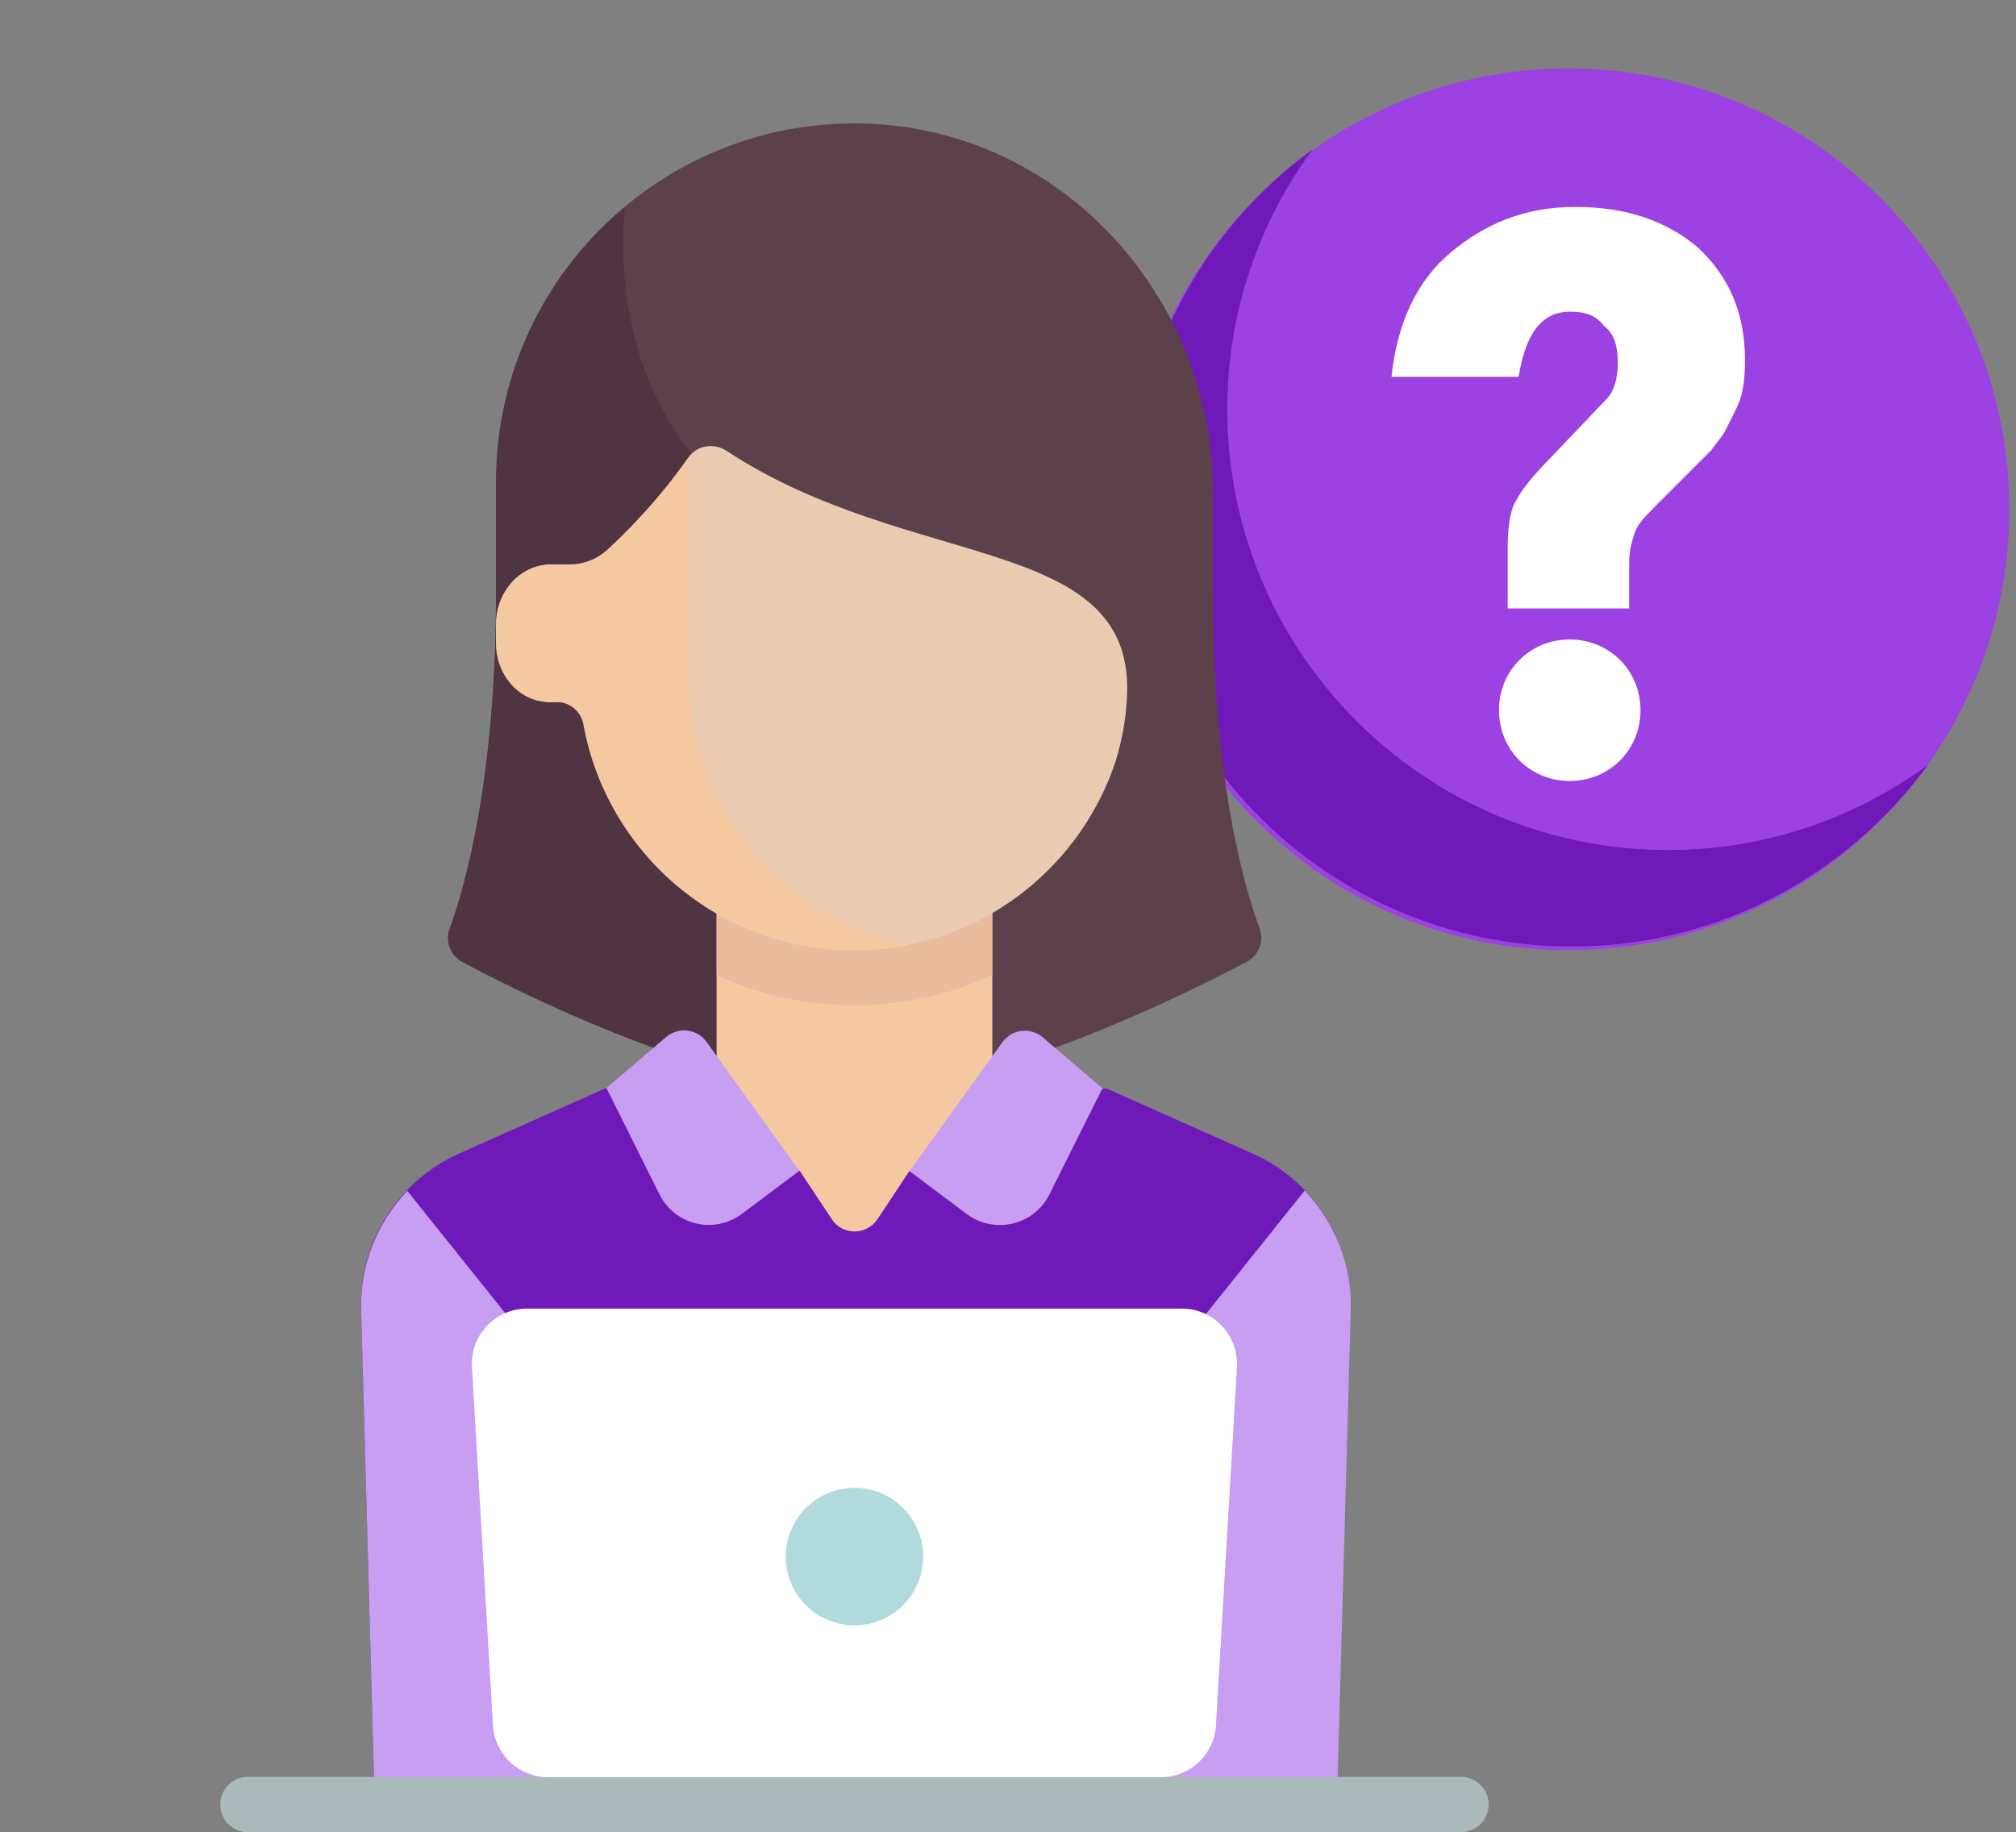 <svg width="604" height="549" viewBox="0 0 604 549" fill="none" xmlns="http://www.w3.org/2000/svg">
<rect x="0" y="0" width="604" height="549" fill="#808080" stroke="none"/>
<g clip-path="url(#clip0_1080_75)">
<path d="M469.9 284.7C542.857 284.7 602 225.557 602 152.6C602 79.643 542.857 20.5 469.9 20.5C396.943 20.5 337.8 79.643 337.8 152.6C337.8 225.557 396.943 284.7 469.9 284.7Z" fill="#9C42E2"/>
<path d="M499.8 254.7C426.8 254.7 367.7 195.5 367.7 122.6C367.7 93.5 377.2 66.7 393.2 44.8C360.3 68.8 338.8 107.6 338.8 151.5C338.8 224.5 398 283.6 470.9 283.6C514.8 283.6 553.5 262.1 577.6 229.2C555.7 245.2 528.9 254.7 499.8 254.7Z" fill="#6F1AB8"/>
<path d="M363.4 177.4V147.4C363.4 89.6 319 39.9 261.2 37.1C199.6 34.2 148.7 83.3 148.7 144.3V177.3C148.7 232.9 139.5 265.4 134.8 278.2C133.4 282 135.1 286.3 138.7 288.2C155.2 297 200 319.3 239.6 325.9H272.6C312.2 319.3 357 296.9 373.5 288.2C377.1 286.3 378.8 282 377.4 278.2C372.6 265.4 363.4 233 363.4 177.4Z" fill="#5C414B"/>
<path d="M148.6 144.4V177.4C148.6 233 139.4 265.5 134.7 278.3C133.3 282.1 135 286.4 138.6 288.3C154 296.5 193.8 316.4 231.2 324.4V160.9L214.7 144.4C187.2 116.9 185.4 82.2 187.2 62C163.6 81.7 148.6 111.3 148.6 144.4Z" fill="#503441"/>
<path d="M297.3 268.2H214.7V375.6H297.3V268.2Z" fill="#F4C9A2"/>
<path d="M375.2 345.6L331.2 326L272.5 350.8L262.9 365.3C259.6 370.2 252.4 370.2 249.2 365.3L239.6 350.8L181.6 326L137.6 345.6C119.3 353.8 107.6 372.2 108.2 392.2L112.5 549H400.2L404.5 392.2C405.2 372.2 393.6 353.7 375.2 345.6Z" fill="#6F1AB8"/>
<path d="M163.5 408.6L122 356.8C113.1 366.2 107.9 378.8 108.2 392.3L112.5 549.1H163.4V408.6H163.5Z" fill="#C89EF2"/>
<path d="M349.4 408.6L390.9 356.7C399.8 366.1 405 378.7 404.7 392.2L400.3 549H349.4V408.6V408.6Z" fill="#C89EF2"/>
<path d="M214.7 292.2C227.3 298 241.3 301.2 256 301.2C270.7 301.2 284.7 298 297.3 292.2V268.2H214.7V292.2V292.2Z" fill="#E8BC9C"/>
<path d="M334.2 228.2C336.3 221.5 337.5 214.5 337.7 207.5C338.9 160 272.4 171.1 217.7 135.1C213.9 132.6 208.8 133.4 206.2 137.1C197.6 149.5 187.8 159.4 182 164.7C178.9 167.5 175 169.1 170.8 169.1H164.9C164 169.1 163.1 169.2 162.1 169.4C154.1 171 148.7 178.6 148.7 186.8V192.8C148.7 200.7 153.8 208.2 161.5 209.9C163.2 210.3 164.9 210.4 166.5 210.3C170.6 210 174.2 213 174.9 217C181.9 255.5 215.5 284.7 256 284.7C290.4 284.7 319.8 263.6 332.2 233.6C332.8 232.2 334.1 228.6 334.2 228.2Z" fill="#EACAB0"/>
<path d="M206.4 202.2V136.9C197.7 149.5 187.8 159.4 182 164.8C178.9 167.6 175 169.2 170.8 169.2H164.9C164 169.2 163.1 169.3 162.1 169.5C154.1 171.1 148.6 178.7 148.6 186.9V192.9C148.6 200.8 153.7 208.3 161.4 210C163.1 210.4 164.8 210.5 166.4 210.4C170.5 210.1 174.1 213.1 174.8 217.1C181.8 255.6 215.4 284.8 255.9 284.8C261.5 284.8 267 284.2 272.3 283.1C234.8 275.4 206.4 242.1 206.4 202.2Z" fill="#F4C9A2"/>
<path d="M437.7 549H74.3C69.7 549 66 545.3 66 540.7C66 536.1 69.7 532.4 74.3 532.4H437.7C442.3 532.4 446 536.1 446 540.7C446 545.3 442.2 549 437.7 549Z" fill="#AAB9BA"/>
<path d="M197.6 357.9L181.7 326L199.6 310.7C203.3 307.6 208.8 308.2 211.7 312.2L239.5 350.8L222.3 363.7C214 369.9 202.2 367.1 197.6 357.9Z" fill="#C89EF2"/>
<path d="M314.4 357.9L330.3 326.1L312.4 310.8C308.7 307.7 303.2 308.3 300.3 312.3L272.5 350.9L289.7 363.8C298 369.9 309.8 367.1 314.4 357.9Z" fill="#C89EF2"/>
<path d="M347.8 532.5H164.2C155.5 532.5 148.2 525.7 147.7 517L141.4 409.6C140.8 400.1 148.4 392.1 157.9 392.1H354.1C363.6 392.1 371.1 400.1 370.6 409.6L364.3 517C363.8 525.7 356.5 532.5 347.8 532.5Z" fill="white"/>
<path d="M256 487C267.377 487 276.6 477.777 276.6 466.4C276.6 455.023 267.377 445.8 256 445.8C244.623 445.8 235.4 455.023 235.4 466.4C235.4 477.777 244.623 487 256 487Z" fill="#B1DADD"/>
<path d="M488.1 182.3H451.7V164.5C451.7 157.7 452.5 152.6 454.2 150.1C455.9 146.7 459.3 142.5 465.2 136.5L481.3 119.6C483.8 117.1 484.7 112.8 484.7 108.6C484.7 104.4 483.9 100.1 480.5 97.6C478 94.2 474.6 93.4 470.3 93.4C466 93.4 462.7 95.1 460.1 98.5C457.6 101.9 455.9 107 455 112.9H416.9C418.6 96.8 424.5 84.1 434.7 75.6C444.9 67.1 456.7 62 472 62C487.3 62 499.1 66.2 508.4 73.9C517.7 82.4 522.8 93.4 522.8 107.8C522.8 114.6 522 118.8 520.3 122.2C518.6 125.6 517.8 127.3 516.9 129C516.1 130.7 514.4 132.4 512.7 134.9C510.2 137.4 508.5 139.1 507.6 140C503.4 144.2 500 147.6 496.6 151C493.2 154.4 490.7 156.9 489.8 159.5C489 162 488.1 164.6 488.1 168.8V182.3ZM449.1 212.8C449.1 200.9 458.4 191.6 470.3 191.6C482.2 191.6 491.5 200.9 491.5 212.8C491.5 224.7 482.2 234 470.3 234C458.4 234 449.1 224.7 449.1 212.8Z" fill="white"/>
</g>
<defs>
<clipPath id="clip0_1080_75">
<rect width="604" height="549" fill="white"/>
</clipPath>
</defs>
</svg>
